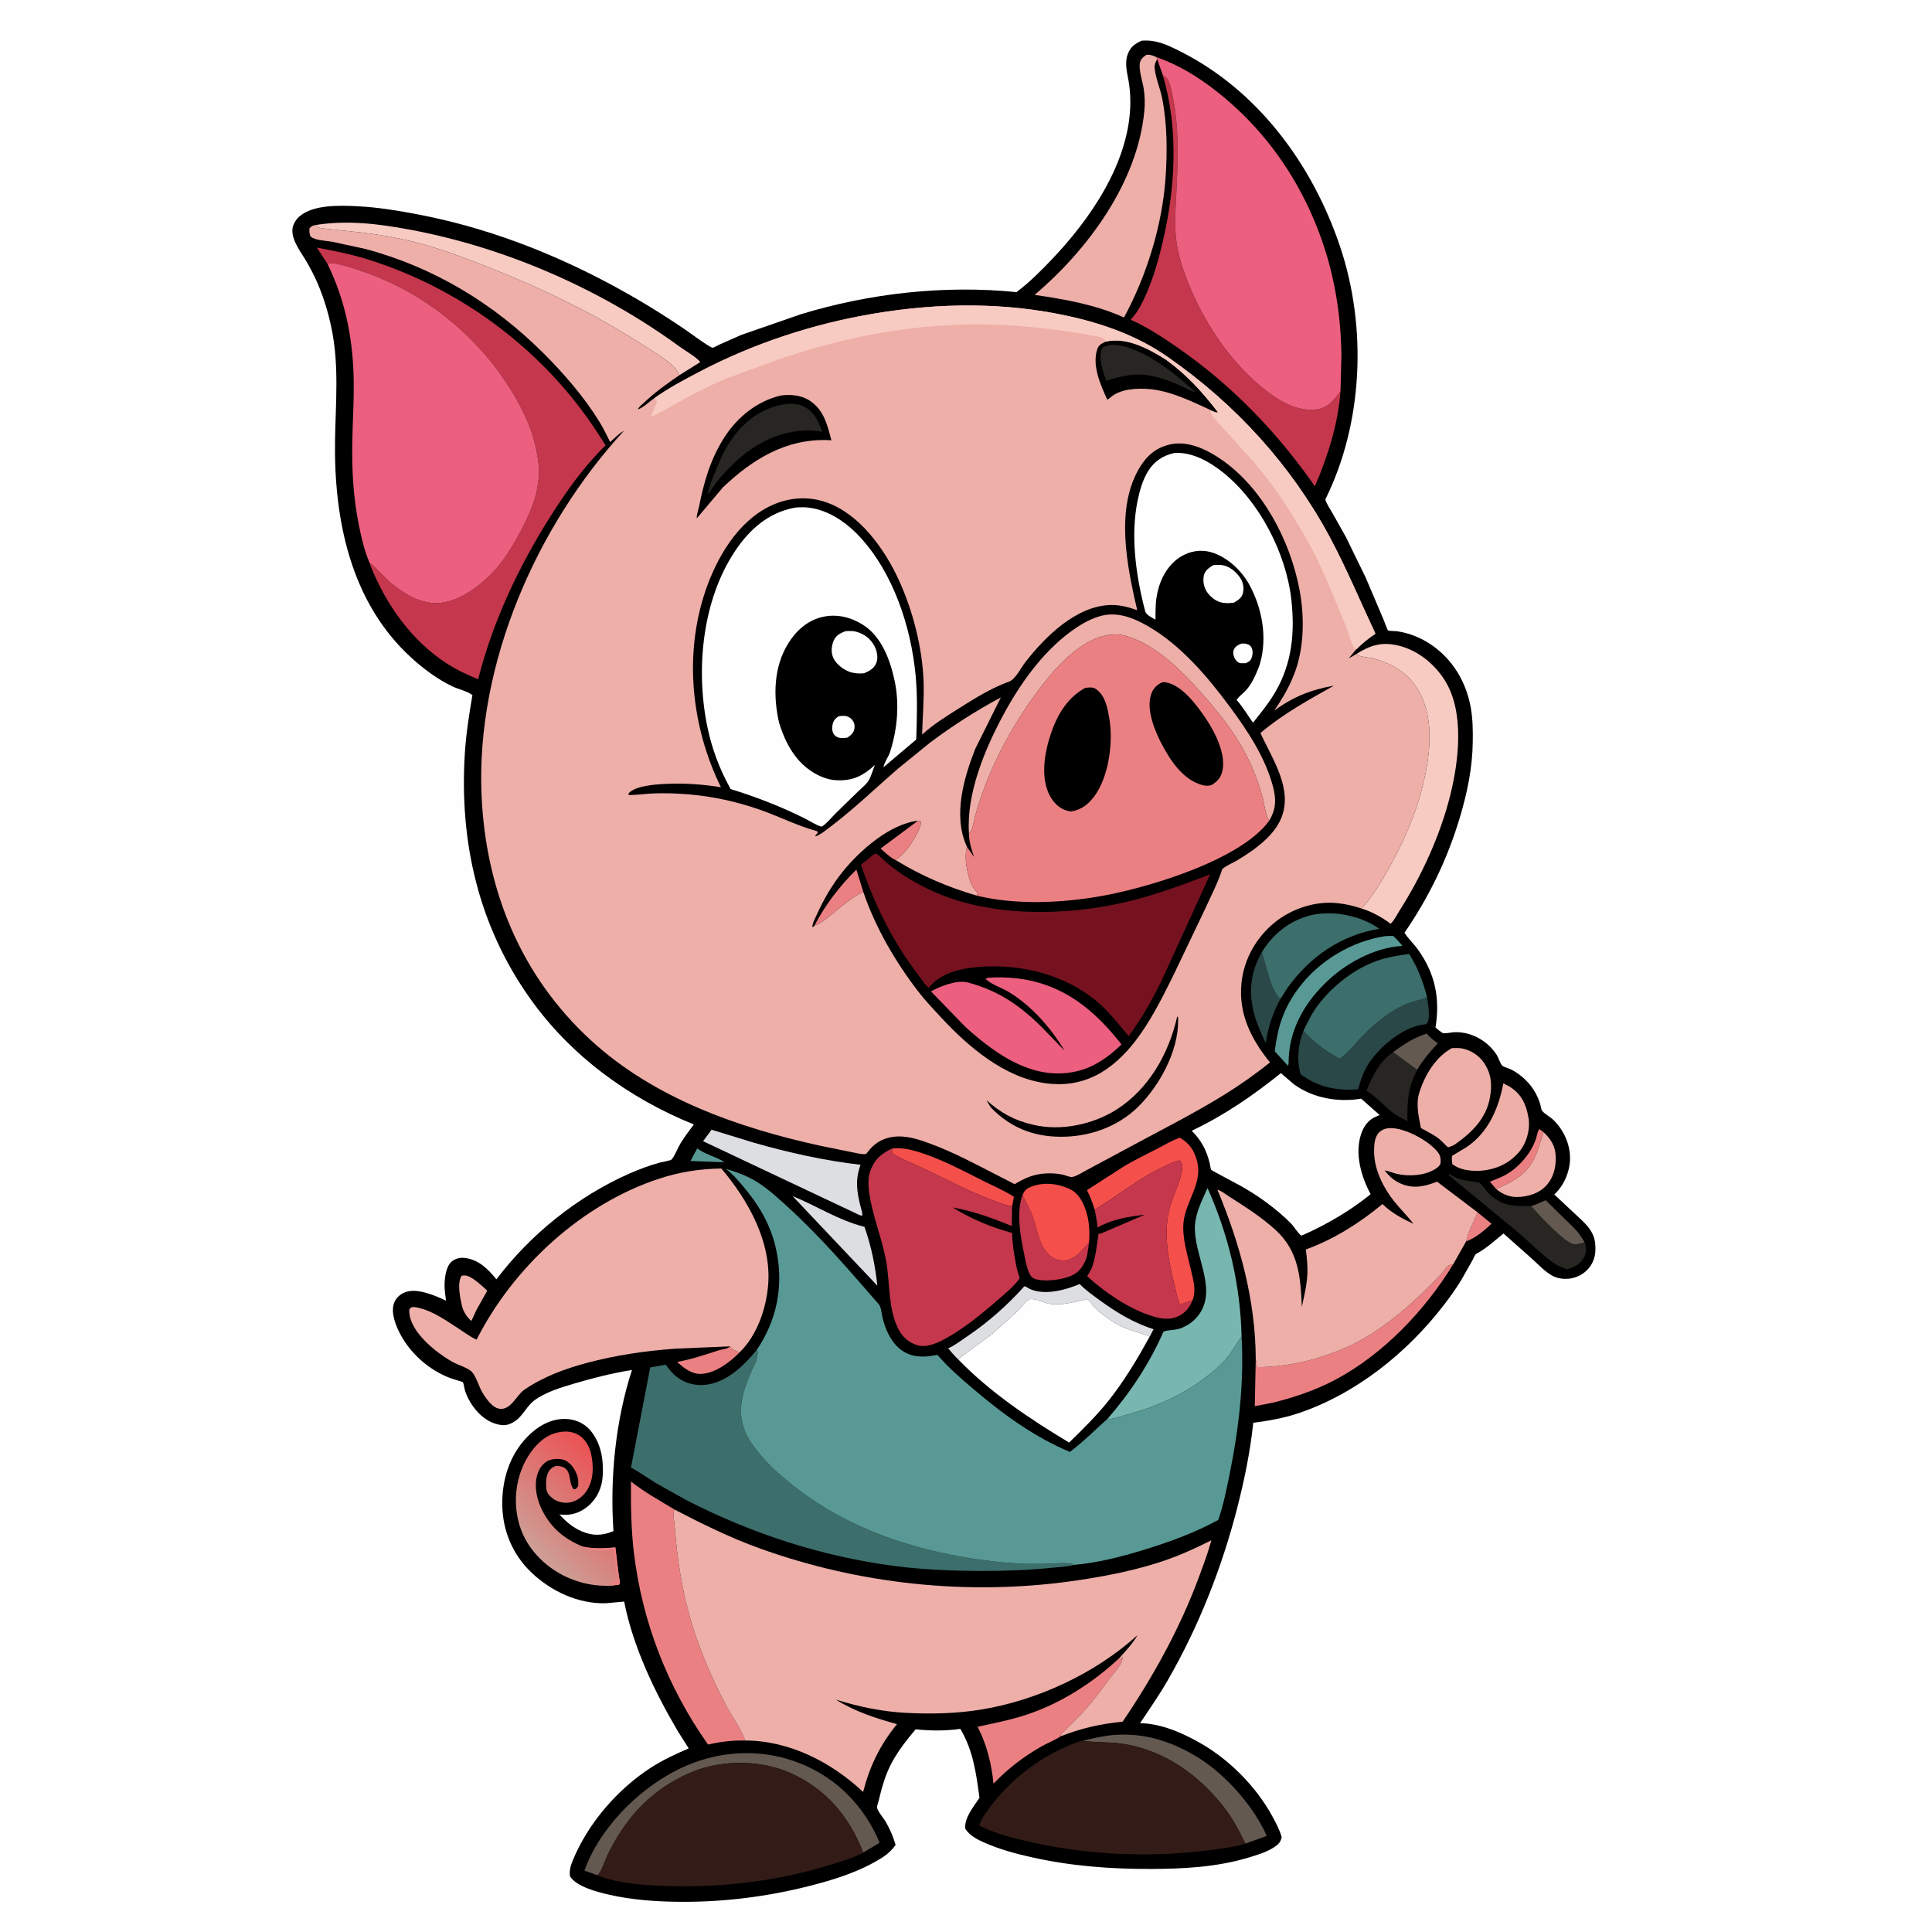 <svg version="1.1" xmlns="http://www.w3.org/2000/svg" style="display: block;" viewBox="0 0 2048 2048" width="1024" height="1024">
<defs>
	<linearGradient id="Gradient1" gradientUnits="userSpaceOnUse" x1="652.602" y1="1560.62" x2="570.216" y2="1647.46">
		<stop class="stop0" offset="0" stop-opacity="1" stop-color="rgb(235,83,85)"/>
		<stop class="stop1" offset="1" stop-opacity="1" stop-color="rgb(205,158,149)"/>
	</linearGradient>
</defs>
<path transform="translate(0,0)" fill="rgb(254,254,254)" d="M -0 -0 L 2048 0 L 2048 2048 L -0 2048 L -0 -0 z"/>
<path transform="translate(0,0)" fill="rgb(0,0,0)" d="M 1210.06 43.151 C 1225.2 41.897 1236.4 47.171 1249.67 53.745 C 1333.05 95.069 1391.29 174.307 1420.53 261.343 C 1449.2 346.683 1445.12 448.324 1404.91 529.414 C 1406.34 534.445 1409.92 539.408 1412.5 543.953 L 1426.76 569.348 L 1447.65 612.176 L 1466.5 656.489 C 1466.94 657.561 1470.83 668.026 1471.17 668.196 C 1472.96 669.08 1478.97 668.84 1481.28 669.209 C 1494.64 671.344 1505.86 675.839 1517.05 683.388 C 1539.78 698.732 1554.08 722.72 1558.98 749.514 C 1561.25 761.919 1561.35 774.032 1561.18 786.585 C 1560.82 813.981 1555.4 840.098 1547.59 866.272 C 1534.37 910.562 1514.92 950.718 1488.81 988.771 C 1492.64 994.836 1498.28 1000.03 1502.55 1005.87 C 1521.3 1031.51 1526.7 1058.27 1521.69 1089.21 C 1523.2 1090.33 1528.27 1094.92 1529.73 1095.16 C 1533.25 1095.72 1538.34 1094.27 1542 1094.15 C 1559.89 1093.61 1577.06 1103.45 1586.62 1118.31 C 1588.43 1121.12 1590.32 1127.54 1592.4 1129.54 C 1593.94 1131.01 1599.8 1132.69 1602 1133.81 C 1608.77 1137.23 1614.96 1142.24 1620.06 1147.83 C 1625.8 1154.13 1630.08 1162.05 1632.62 1170.18 C 1633.13 1171.83 1633.71 1176.02 1634.56 1177.27 C 1636.64 1180.33 1643.74 1184.26 1646.8 1187.27 C 1657.53 1197.83 1664.32 1212.64 1664.31 1227.78 C 1664.31 1241.29 1658.26 1255.88 1648.58 1265.25 L 1647.59 1266.19 L 1669.23 1286.44 C 1678.48 1295.13 1689.14 1303.52 1690.81 1317 C 1692.05 1327.08 1690.81 1336.51 1684.01 1344.55 C 1678.56 1350.98 1670.42 1354.99 1662 1355.57 C 1656.85 1355.92 1650.61 1355.04 1646.01 1352.59 C 1637.82 1348.23 1630.52 1340.25 1623.62 1334.03 L 1593.74 1307.55 C 1584.67 1314.95 1575.52 1323.43 1565.19 1328.96 C 1563.3 1329.98 1562.16 1333.48 1561.13 1335.45 L 1549.14 1356.67 C 1543.52 1365.87 1537.15 1374.79 1530.59 1383.33 C 1491.42 1434.3 1436.45 1478.33 1375.06 1498.51 C 1360.19 1503.4 1343.94 1506.21 1328.48 1508.24 C 1325.37 1538.52 1319.07 1568.91 1311.52 1598.36 C 1295.34 1661.51 1270.68 1724.17 1238.11 1780.74 C 1229.02 1796.53 1218.63 1811.56 1208.47 1826.67 C 1230.89 1826.87 1254.62 1837.42 1273.66 1848.49 C 1304.14 1866.22 1331.65 1894.16 1348.59 1925.1 C 1352.45 1932.16 1356.53 1939.69 1358.62 1947.5 C 1357.54 1952.79 1355.09 1955.24 1350.61 1958.14 C 1342.29 1963.53 1332.62 1966.35 1323.22 1969.18 C 1290.12 1979.14 1254.88 1981.06 1220.51 1981.16 C 1177.29 1981.3 1135.51 1978.18 1093.28 1968.71 C 1076.29 1964.89 1059.24 1960.29 1043.31 1953.18 C 1035.63 1949.75 1027.85 1945.82 1023.21 1938.5 C 1022.18 1926.62 1032 1915.41 1038.28 1905.78 C 1034.82 1879.82 1031.59 1855.6 1018.01 1832.68 C 1001.65 1834.94 987.033 1834.78 970.632 1833.16 C 961.502 1843.87 952.813 1854.99 945.973 1867.34 C 938.733 1880.4 934.856 1894.32 931.426 1908.76 C 931.104 1910.12 929.437 1914.98 929.698 1916.15 C 930.73 1920.8 937.082 1927.77 939.565 1932.27 C 943.749 1939.86 946.975 1947.45 949.397 1955.76 C 945.328 1961.32 941.188 1965.28 935.367 1968.98 C 911.529 1984.14 883.881 1992.69 856.698 1999.53 C 812.591 2010.62 767.078 2016.3 721.609 2016.01 C 696.026 2015.84 670 2014.09 645.016 2008.31 C 633.208 2005.57 611.061 1999.97 604.239 1989 C 603.322 1983.02 604.83 1977.84 607.094 1972.31 C 623.187 1932.95 654.616 1896.48 690.394 1873.52 C 702.996 1865.44 716.353 1859.29 730.071 1853.41 L 718.35 1834.85 C 693.727 1793.08 671.014 1745.54 661.625 1697.72 L 642 1699.53 C 612.634 1700.19 584.046 1686.77 563.109 1666.72 C 543.217 1647.66 532.788 1622.45 532.421 1595 C 532.067 1568.57 540.313 1542.12 559.041 1523.02 C 569.81 1512.03 583.608 1503.79 599.5 1504.13 C 608.999 1504.33 618.677 1508.27 625.019 1515.42 C 637.057 1529.01 639.925 1546.81 638.913 1564.39 C 638.199 1576.78 633.159 1588.17 623.632 1596.33 C 615.057 1603.67 605.6 1606.69 594.468 1605.52 L 592.997 1605.35 C 599.762 1612.86 607.174 1619.17 616.534 1623.23 C 628.354 1628.36 638.49 1627.96 650.281 1623.07 C 646.47 1567.11 652.452 1505.74 669.938 1452.25 C 649.072 1455.52 629.431 1460.57 609.198 1466.48 C 595.319 1470.54 577.401 1475.91 565.874 1484.9 C 557.408 1491.5 554.049 1502.04 543.864 1507.78 C 537.336 1511.46 532.634 1511.37 525.664 1509.35 C 510.282 1504.9 498.264 1489.52 493.121 1474.85 C 492.433 1472.89 491.564 1466.32 490.558 1465.01 C 490.426 1464.84 486.707 1463.84 486.372 1463.74 C 481.377 1462.2 476.403 1460.66 471.636 1458.5 C 452.367 1449.74 435.15 1434.09 424.998 1415.53 C 419.885 1406.19 413.973 1392.17 417.635 1381.55 C 419.549 1376 424.024 1371.94 429.4 1369.85 C 442.175 1364.87 461.244 1373.45 472.785 1378.71 C 472.17 1373.27 471.171 1367.62 471.255 1362.15 C 471.373 1354.46 472.614 1342.89 478.571 1337.52 C 482.553 1333.92 487.896 1332.84 493.125 1333.52 C 507.692 1335.43 517.427 1345.38 526.221 1356.14 C 562.337 1308.37 612.509 1268.09 667.392 1243.93 C 677.783 1239.35 688.381 1235.45 699.324 1232.41 C 701.061 1231.93 710.847 1230.18 711.704 1229.3 C 715.252 1225.64 718.366 1216.93 721.222 1212.26 C 725.522 1205.24 730.578 1198.56 735.489 1191.96 C 666.44 1164.06 604.948 1119.15 561.697 1058.13 C 507.076 981.083 486.805 891.952 492.761 798.402 C 494.071 777.816 497.293 757.212 500.787 736.903 C 495.524 732.639 486.045 730.682 479.736 727.686 C 464.004 720.216 449.067 709.083 436.225 697.408 C 371.42 638.494 353.82 550.352 355.164 466.457 C 355.801 426.74 359.576 387.877 351.535 348.531 C 348.185 332.142 343.37 316.011 336.784 300.625 C 333.45 292.837 329.518 285.212 325.271 277.881 C 319.51 267.935 309.967 256.23 309.902 244.373 C 309.872 238.882 313.321 232.922 317.413 229.415 C 332.347 216.619 360.592 217.734 379.123 218.651 C 401.094 219.739 422.489 223.365 444.063 227.487 C 514.59 240.963 583.314 267.194 646.543 301.029 C 674.176 315.816 700.714 331.903 726.6 349.575 C 730.143 351.994 752.42 368.51 755.473 368.617 C 756.422 368.651 761.213 365.891 762.294 365.39 L 785.996 354.943 L 849.005 333.092 C 921.905 310.814 1001.63 301.976 1077.53 309.663 C 1091.01 299.549 1103.05 287.459 1114.67 275.293 C 1155.45 232.615 1195.67 174.32 1198.11 113.42 C 1198.42 105.464 1198.02 97.389 1196.93 89.5 C 1195.46 78.75 1191.49 67.832 1195.55 57.169 C 1198.39 49.725 1203.09 46.365 1210.06 43.151 z"/>
<path transform="translate(0,0)" fill="rgb(88,153,149)" d="M 739.105 1217.37 C 747.852 1223.94 758.738 1225.98 767.758 1231.78 L 763.861 1231.86 L 732.007 1230.71 L 739.105 1217.37 z"/>
<path transform="translate(0,0)" fill="rgb(235,128,131)" d="M 1566.41 1285.21 L 1581.07 1297.24 C 1573.12 1304.6 1564.53 1312.21 1554.18 1315.88 C 1556.24 1305.63 1562.41 1294.96 1566.41 1285.21 z"/>
<path transform="translate(0,0)" fill="rgb(235,128,131)" d="M 1586.21 1260.6 L 1579.3 1252.64 C 1585.01 1250.19 1590.89 1248.33 1596.31 1245.24 C 1610.33 1237.25 1623.11 1222.42 1628.24 1207 C 1629.22 1204.07 1629.8 1198.87 1632 1196.92 L 1636.28 1200.18 L 1635.74 1201.84 C 1629.64 1220.93 1626.08 1237.19 1608 1248.98 L 1606.9 1249.73 C 1600.68 1253.92 1592.96 1257.26 1586.21 1260.6 z"/>
<path transform="translate(0,0)" fill="rgb(237,175,168)" d="M 489.166 1352.5 C 490.576 1352.11 490.341 1352.11 492.105 1352.02 C 499.463 1351.63 511.267 1363.52 516.538 1368.2 L 505.015 1388.65 L 499.704 1400.31 C 494.884 1396.15 491.198 1390.54 489.738 1384.31 C 487.695 1375.58 484.484 1360.49 489.166 1352.5 z"/>
<path transform="translate(0,0)" fill="rgb(99,89,81)" d="M 1476.72 1115.4 C 1487.86 1107.05 1498.93 1099.83 1512.33 1095.69 C 1516.09 1099.76 1519.45 1102.84 1524.18 1105.83 C 1515.89 1114.89 1508.44 1123.49 1502.17 1134.13 L 1476.72 1115.4 z"/>
<path transform="translate(0,0)" fill="rgb(235,128,131)" d="M 773.898 1427.19 C 776.205 1431.16 780.029 1431.74 783.993 1433.57 C 773.83 1444 758.172 1455.88 743 1456.37 C 732.899 1456.7 724.783 1450.02 717.753 1443.68 C 733.107 1440.99 746.98 1436.13 761.755 1431.44 C 765.498 1430.25 771.376 1430.05 773.898 1427.19 z"/>
<path transform="translate(0,0)" fill="rgb(99,89,81)" d="M 1623.03 1278.46 L 1624.35 1278.09 C 1629.47 1276.61 1633.67 1274.2 1638.57 1272.32 L 1658.41 1291.91 C 1666.87 1299.98 1674.33 1306.43 1679.7 1317.06 C 1676.45 1318.23 1670.96 1319.49 1667.55 1318.82 C 1658.3 1317.01 1629.73 1286.89 1623.03 1278.46 z"/>
<path transform="translate(0,0)" fill="rgb(41,72,71)" d="M 1337.58 1009.44 L 1338.13 1011.14 C 1341.8 1022.84 1347.75 1051.49 1357.21 1058.93 C 1349.15 1074.45 1344.43 1087.8 1341.84 1105.15 C 1340.38 1103.88 1339.44 1100.68 1338.64 1098.9 C 1335.15 1091.1 1331.86 1083.48 1329.6 1075.22 C 1323.23 1051.84 1325.55 1030.54 1337.58 1009.44 z"/>
<path transform="translate(0,0)" fill="rgb(237,175,168)" d="M 1636.28 1200.18 C 1644.2 1207.72 1648.82 1215.06 1649.14 1226.36 C 1649.45 1237.36 1646.87 1248.24 1639.26 1256.57 C 1631.6 1264.96 1620.16 1268.55 1609 1268.86 C 1600.15 1269.11 1593.03 1266.1 1586.21 1260.6 C 1592.96 1257.26 1600.68 1253.92 1606.9 1249.73 L 1608 1248.98 C 1626.08 1237.19 1629.64 1220.93 1635.74 1201.84 L 1636.28 1200.18 z"/>
<path transform="translate(0,0)" fill="rgb(245,79,76)" d="M 945.625 1217.45 C 953.731 1216.72 960.368 1217.48 968.247 1219.6 C 994.463 1226.65 1019.56 1240.47 1043.79 1252.55 C 1054.07 1257.68 1065.25 1262.36 1074.8 1268.7 L 1072.9 1278.66 C 1065.24 1277.61 1057.25 1274.18 1050.02 1271.46 C 1026.04 1262.44 1003.33 1250.26 980.232 1239.25 C 968.908 1233.85 956.526 1229.19 945.818 1222.72 L 945.625 1217.45 z"/>
<path transform="translate(0,0)" fill="rgb(220,222,226)" d="M 840.11 1267.87 C 865.872 1278.38 889.164 1293.76 916.352 1300.49 C 923.632 1321.22 927.694 1341.09 930.025 1362.89 L 840.11 1267.87 z"/>
<path transform="translate(0,0)" fill="rgb(39,38,35)" d="M 1502.17 1134.13 C 1492.42 1153.01 1491.62 1167.78 1491.95 1188.54 C 1486.84 1185.74 1480.98 1183.01 1476.36 1179.48 C 1466.46 1171.91 1459.45 1162.92 1448.52 1156.26 C 1454.99 1140.65 1462.2 1125.09 1476.72 1115.4 L 1502.17 1134.13 z"/>
<path transform="translate(0,0)" fill="rgb(197,55,76)" d="M 1154.45 1316.82 L 1152.5 1330.45 C 1150.72 1338.29 1145.84 1346.59 1138.83 1350.73 C 1129.2 1356.4 1108.04 1359.37 1097.05 1355.69 C 1093.76 1354.59 1092.26 1352.26 1090.92 1349.23 C 1088.07 1342.81 1086.83 1335.1 1085.43 1328.23 C 1081.48 1308.99 1077.13 1285.57 1083.97 1266.63 C 1088.29 1275.55 1093.42 1284.47 1096.18 1294 C 1099.78 1306.43 1103.61 1326.09 1115.71 1332.89 L 1118 1334.06 L 1119 1334.59 C 1122.69 1336.42 1129.23 1336.62 1133.11 1335.25 L 1135.25 1334.32 L 1136.3 1333.84 C 1143.73 1330.27 1149.1 1322.89 1154.45 1316.82 z"/>
<path transform="translate(0,0)" fill="rgb(220,222,226)" d="M 1015.99 1441.27 C 1012.04 1437.66 1008.65 1433.41 1005.14 1429.38 C 1012.45 1425.87 1019.46 1420.59 1026.18 1416.02 C 1048.08 1401.13 1068.07 1383.33 1085.77 1363.6 C 1087.37 1363.81 1086.86 1363.57 1088.08 1364.3 C 1089.74 1365.29 1091.29 1366.26 1093.11 1366.98 C 1108.63 1373.07 1129.74 1367.44 1144.46 1361.13 C 1150.85 1367.68 1158.59 1373.1 1165.98 1378.48 C 1183.53 1391.28 1202.06 1402.5 1222.86 1409.05 L 1218.75 1416.86 C 1208.75 1412.81 1198.06 1410.4 1188.29 1405.88 C 1181.51 1402.74 1175.49 1398.44 1169.54 1393.98 C 1165.43 1390.91 1161.95 1387.69 1158.56 1383.84 C 1157.35 1382.46 1153.93 1377.61 1152.67 1377.01 C 1152.56 1376.96 1149.38 1377.79 1149.13 1377.85 C 1138.08 1380.45 1125.72 1383.55 1114.29 1382.35 C 1107.1 1381.6 1097.66 1375.9 1091.09 1377.24 C 1086.17 1380.71 1082.7 1385.89 1078.39 1390.09 L 1053 1412.93 C 1044.4 1420.12 1034.74 1426.18 1025.83 1433.03 C 1022.5 1435.6 1018.68 1438.02 1015.99 1441.27 z"/>
<path transform="translate(0,0)" fill="rgb(88,153,149)" d="M 1468.84 992.305 L 1476.5 992.068 C 1480.38 994.916 1483.55 999.109 1486.76 1002.69 C 1456.17 1004.42 1424.95 1021.88 1403.7 1043.23 C 1380.87 1066.17 1366.02 1093.81 1366 1126.5 L 1365.5 1129.97 L 1351.28 1114.41 C 1354.46 1088.44 1360.7 1068.73 1376.51 1047.53 C 1398.14 1018.52 1432.93 997.516 1468.84 992.305 z"/>
<path transform="translate(0,0)" fill="rgb(39,38,35)" d="M 1679.7 1317.06 L 1680.16 1317.95 C 1681.96 1322.5 1681.4 1328.72 1679.05 1332.99 C 1675.07 1340.24 1668.74 1343.21 1661.22 1345.54 C 1655.26 1343.75 1650.56 1341.47 1645.5 1337.82 C 1632.9 1328.73 1621.85 1317.17 1610.07 1307.04 L 1535.5 1245.58 L 1536.12 1244.3 L 1538.08 1245.5 C 1544.88 1250.24 1553.74 1251.46 1561.8 1252.74 C 1562.98 1252.92 1567.26 1253.15 1568.14 1253.72 C 1571.7 1256.04 1575.23 1262.33 1578.61 1265.56 C 1592.34 1278.69 1605.12 1278.78 1623.03 1278.46 C 1629.73 1286.89 1658.3 1317.01 1667.55 1318.82 C 1670.96 1319.49 1676.45 1318.23 1679.7 1317.06 z"/>
<path transform="translate(0,0)" fill="rgb(99,89,81)" d="M 1147.51 1845.3 C 1158.75 1842.62 1170.21 1839.92 1181.76 1839.08 C 1213.72 1836.78 1242.52 1846.17 1269.57 1862.8 C 1299.28 1881.06 1328.68 1914.36 1342.83 1946.15 L 1320.12 1954.31 C 1313.58 1940.64 1306.77 1927.79 1297.44 1915.77 C 1270.67 1881.23 1233.22 1854.75 1189.37 1848.39 C 1175.8 1846.42 1162.04 1847.29 1148.57 1845.45 L 1147.51 1845.3 z"/>
<path transform="translate(0,0)" fill="rgb(237,175,168)" d="M 1593.58 1148.37 L 1600.12 1151.74 C 1610.34 1158.08 1616.02 1166.73 1618.87 1178.31 L 1619.27 1180 L 1620.63 1186.88 C 1621.85 1198.88 1617.83 1212.63 1609.86 1221.64 C 1598.46 1234.52 1584.33 1240.13 1567.48 1241.21 C 1557.69 1241.23 1547.54 1240.2 1539.5 1233.99 C 1539.05 1230.89 1538.85 1228.35 1539.25 1225.24 L 1554.97 1215.78 C 1577.94 1200.04 1588.6 1174.8 1593.58 1148.37 z"/>
<path transform="translate(0,0)" fill="rgb(245,79,76)" d="M 1083.97 1266.63 C 1085.74 1262.54 1087.66 1260.29 1091.82 1258.5 C 1104.98 1252.85 1119.84 1254.21 1132.76 1259.83 C 1142.19 1263.92 1147.04 1272.12 1150.46 1281.36 C 1154.52 1292.3 1155.39 1305.28 1154.45 1316.82 C 1149.1 1322.89 1143.73 1330.27 1136.3 1333.84 L 1135.25 1334.32 L 1133.11 1335.25 C 1129.23 1336.62 1122.69 1336.42 1119 1334.59 L 1118 1334.06 L 1115.71 1332.89 C 1103.61 1326.09 1099.78 1306.43 1096.18 1294 C 1093.42 1284.47 1088.29 1275.55 1083.97 1266.63 z"/>
<path transform="translate(0,0)" fill="rgb(60,110,107)" d="M 1337.58 1009.44 C 1349.36 989.932 1367.52 975.513 1389.87 970.157 C 1412.14 964.82 1441.03 970.349 1460.12 983.141 C 1460.94 983.691 1461.18 983.991 1461.8 984.629 C 1421.64 991.229 1388.71 1013.99 1365.06 1046.83 L 1357.21 1058.93 C 1347.75 1051.49 1341.8 1022.84 1338.13 1011.14 L 1337.58 1009.44 z"/>
<path transform="translate(0,0)" fill="rgb(41,72,71)" d="M 1512.79 1057.15 C 1513.44 1063.86 1517.05 1079.67 1512.41 1084.93 C 1511.49 1085.97 1511.66 1085.71 1510.39 1085.83 C 1490.43 1087.76 1468.95 1104.55 1456.54 1119.61 C 1447.41 1130.69 1443.24 1140.9 1439.79 1154.71 C 1417.44 1156.46 1396.83 1152.57 1378.67 1138.64 C 1374.44 1123.67 1375.9 1107.06 1381.72 1092.71 C 1393.05 1105.14 1405.33 1114.36 1420.1 1122.35 C 1428.96 1116.44 1437.5 1105.13 1445.1 1097.45 C 1458.81 1083.6 1474.89 1070.36 1493.27 1063.35 C 1499.69 1060.9 1506.58 1060.01 1512.79 1057.15 z"/>
<path transform="translate(0,0)" fill="rgb(220,222,226)" d="M 754.279 1197.56 L 799.603 1211.45 C 836.449 1221.98 874.148 1230.29 912.223 1234.73 C 906.412 1250.68 908.163 1262.81 912.203 1278.88 C 913.007 1282.08 914.406 1285.45 913.977 1288.73 L 911.5 1288.2 L 745.293 1209.71 L 754.279 1197.56 z"/>
<path transform="translate(0,0)" fill="rgb(99,89,81)" d="M 633.107 1987.79 L 619.545 1982.9 L 621.346 1978.04 C 639.642 1932.37 683.34 1890.34 728.4 1871.35 C 767.438 1854.9 810.506 1853.73 849.844 1869.91 C 887.944 1885.57 916.816 1915.6 932.449 1953.35 L 914.992 1963.83 C 900.348 1925.59 875.715 1896.42 837.881 1879.46 C 807.204 1865.7 766.897 1865.25 735.748 1877.5 C 708.857 1888.08 685.179 1905.64 667.41 1928.46 C 657.361 1941.36 648.501 1955.98 642.001 1971 C 640.216 1975.12 636.795 1985.78 633.107 1987.79 z"/>
<path transform="translate(0,0)" fill="rgb(235,128,131)" d="M 1186.51 1757.68 L 1188.26 1758.37 L 1190.51 1756.5 C 1189.84 1758.81 1190.3 1757.57 1189.54 1759.22 C 1188.72 1761.01 1189.34 1759.47 1188.93 1761.26 C 1187.95 1765.62 1181.52 1772.44 1178.75 1776.15 C 1167.08 1791.81 1155.97 1807.1 1142.19 1821.05 L 1128.7 1834.54 C 1128.03 1835.2 1124.71 1837.99 1124.49 1838.68 C 1124.3 1839.28 1124.36 1839.93 1124.3 1840.56 C 1118.16 1844.74 1110.46 1847.59 1103.93 1851.32 C 1084.65 1862.33 1068.44 1874.81 1053.13 1890.79 C 1051.2 1870.27 1046.23 1850.19 1036.94 1831.71 L 1036.29 1830.44 C 1053.55 1826.67 1070.85 1823.35 1087.66 1817.81 C 1124.62 1805.66 1158.14 1784.04 1186.51 1757.68 z"/>
<path transform="translate(0,0)" fill="rgb(235,128,131)" d="M 1331.15 1440.47 L 1332.5 1449.19 C 1370.06 1449.46 1413.11 1437.57 1445.62 1418.88 C 1470.25 1404.73 1493.32 1385 1513.43 1365.08 L 1527.89 1350.45 C 1530.27 1347.79 1532.64 1343.5 1535.47 1341.5 C 1536.38 1340.86 1539.28 1340.47 1540.47 1340.14 C 1510.63 1389.02 1466.21 1435.72 1415.25 1462.71 C 1394.67 1473.61 1371.5 1481.48 1348.92 1486.99 L 1330.13 1490.59 L 1331.15 1440.47 z"/>
<path transform="translate(0,0)" fill="rgb(245,79,76)" d="M 1160.39 1282.21 C 1158.13 1275 1155.57 1268.35 1152.24 1261.56 L 1191.99 1236.05 C 1203.12 1229.41 1215.05 1223.72 1226.56 1217.75 C 1234.35 1213.71 1242.4 1208.74 1250.72 1206 C 1261.03 1212.13 1266.09 1219.55 1269.07 1231.38 C 1274.86 1254.29 1257.1 1273.14 1254.66 1295.13 C 1252.76 1312.29 1259.08 1330.91 1262.8 1347.61 C 1265.22 1358.43 1268.16 1367.52 1264.14 1378.37 L 1250.77 1382.89 C 1247.99 1377.16 1246.85 1369.44 1245.3 1363.21 C 1238.44 1335.67 1232.53 1306.7 1240.38 1278.69 C 1243.99 1265.84 1252.51 1250.68 1253.28 1237.5 C 1253.49 1233.82 1252.85 1232.84 1250.5 1230.1 C 1244.5 1231.13 1238.72 1234.39 1233.2 1236.94 C 1206.66 1249.16 1185.31 1267.53 1160.39 1282.21 z"/>
<path transform="translate(0,0)" fill="rgb(237,175,168)" d="M 1539.08 1111.04 C 1542.79 1110.97 1546.77 1110.76 1550.42 1111.5 C 1559.08 1113.25 1567.79 1118.96 1572.76 1126.16 C 1581.02 1138.11 1581.89 1149.94 1579.32 1163.88 C 1575.24 1185.96 1559.89 1200.86 1542.16 1213.2 C 1539.9 1214.61 1537.5 1215.39 1535 1216.27 C 1531.72 1213.42 1528.88 1210.01 1525.5 1207.3 C 1519.82 1202.76 1512.61 1199.35 1506.27 1195.81 C 1503.87 1184.11 1500.78 1170.47 1504.37 1158.74 C 1510.06 1140.14 1521.63 1120.54 1539.08 1111.04 z"/>
<path transform="translate(0,0)" fill="rgb(248,203,194)" d="M 335.033 238.434 C 368.481 233.235 400.802 237.189 433.795 243.303 C 535.913 262.228 637.045 306.553 720.937 367.838 C 727.05 372.303 737.742 378.119 742.336 383.837 L 720.3 397.609 C 715.481 385.608 696.358 375.375 685.683 368.366 C 632.078 333.169 574.267 305.434 514.703 282.045 C 490.499 272.541 464.659 262.795 439.403 256.5 C 421.866 252.129 403.93 249.012 386 246.764 L 345.963 242.535 C 344.137 242.268 338.873 241.904 337.5 240.981 C 336.519 240.321 335.856 239.283 335.033 238.434 z"/>
<path transform="translate(0,0)" fill="rgb(60,110,107)" d="M 1381.72 1092.71 C 1386.43 1082.63 1391.32 1072.97 1398.17 1064.13 C 1413.51 1044.33 1436.24 1026.68 1460.04 1018.37 C 1471.05 1014.53 1482.25 1012.79 1493.77 1011.25 C 1503.06 1026.07 1508.44 1040.3 1512.79 1057.15 C 1506.58 1060.01 1499.69 1060.9 1493.27 1063.35 C 1474.89 1070.36 1458.81 1083.6 1445.1 1097.45 C 1437.5 1105.13 1428.96 1116.44 1420.1 1122.35 C 1405.33 1114.36 1393.05 1105.14 1381.72 1092.71 z"/>
<path transform="translate(0,0)" fill="url(#Gradient1)" d="M 653.076 1680.17 C 649.388 1681.31 644.935 1680.99 641.084 1680.97 C 626.264 1680.88 610.914 1676.94 597.681 1670.32 C 576.528 1659.75 558.522 1641.03 551.207 1618.31 C 543.822 1595.37 545.846 1569.92 557.057 1548.58 C 563.486 1536.35 574.657 1523.16 588.307 1519.23 C 596.81 1516.78 605.649 1516.53 613.5 1521.23 C 620.033 1525.14 624.734 1533.09 626.396 1540.36 C 629.411 1553.57 629.559 1568.77 621.838 1580.41 C 617.698 1586.64 611.036 1591.59 603.5 1592.75 C 597.389 1593.69 590.307 1592.04 585.5 1588.1 C 582.074 1585.28 579.459 1582.38 579.098 1577.81 C 578.576 1571.21 578.572 1562.63 583.468 1557.5 C 585.577 1555.29 588.381 1553.75 591.5 1553.99 C 607.876 1555.27 601.309 1570.71 608.164 1578.76 C 611.031 1578.42 610.96 1577.77 612.817 1575.5 C 613.178 1571.86 613.185 1568.77 612.149 1565.22 C 610.181 1558.47 605.783 1551.41 599.318 1548.17 C 594.78 1545.91 586.68 1546.14 582 1548 C 576.926 1550.03 572.796 1554.94 570.731 1559.89 C 565.886 1571.51 568.033 1585.77 572.922 1597.01 C 582.009 1617.89 597.376 1631.34 618.246 1639.6 C 630.003 1642.02 640.4 1641.31 652.299 1640.36 L 655.992 1670.5 C 656.162 1671.81 657.387 1677.61 657.064 1678.5 C 656.854 1679.08 656.315 1679.47 655.941 1679.96 L 653.076 1680.17 z"/>
<path transform="translate(0,0)" fill="rgb(235,128,131)" d="M 653.076 1680.17 L 643.495 1679.25 L 646 1679 C 648.333 1676.69 651.773 1675.86 654.75 1674.51 C 654.989 1672.11 655.024 1672.04 653.755 1670 C 653.776 1668.17 653.996 1665.76 653.51 1664 C 652.872 1661.69 652.368 1660.57 652.613 1658.07 L 652.755 1657 C 651.4 1654.4 650.743 1646.68 650.737 1643.48 L 650.75 1642.25 C 647.577 1641.78 645.93 1642.79 642.979 1643.22 C 634.18 1644.51 626.327 1643.28 617.859 1641 L 618.246 1639.6 C 630.003 1642.02 640.4 1641.31 652.299 1640.36 L 655.992 1670.5 C 656.162 1671.81 657.387 1677.61 657.064 1678.5 C 656.854 1679.08 656.315 1679.47 655.941 1679.96 L 653.076 1680.17 z"/>
<path transform="translate(0,0)" fill="rgb(248,203,194)" d="M 1437.72 693.293 C 1452.17 684.266 1464.16 680.19 1481.46 684.121 C 1502.59 688.923 1520.91 703.769 1532.09 722.058 C 1552.36 755.247 1546.43 805.912 1537.62 841.818 C 1527.15 884.486 1507.21 928.226 1483.66 965.131 C 1480.93 969.405 1477.87 975.881 1474.1 979.176 C 1464.63 972.277 1454.59 966.457 1443.29 963.08 C 1454.67 950.687 1463.29 936.58 1471.47 921.927 C 1490.99 886.938 1505.83 851.657 1512.54 812.096 C 1515.98 791.8 1517.04 769.41 1511.11 749.5 C 1502.73 721.344 1484.12 705.788 1456.13 698.062 C 1451.04 696.658 1443.45 696.858 1439.08 694.186 L 1437.72 693.293 z"/>
<path transform="translate(0,0)" fill="rgb(197,55,76)" d="M 1160.39 1282.21 C 1185.31 1267.53 1206.66 1249.16 1233.2 1236.94 C 1238.72 1234.39 1244.5 1231.13 1250.5 1230.1 C 1252.85 1232.84 1253.49 1233.82 1253.28 1237.5 C 1252.51 1250.68 1243.99 1265.84 1240.38 1278.69 C 1232.53 1306.7 1238.44 1335.67 1245.3 1363.21 C 1246.85 1369.44 1247.99 1377.16 1250.77 1382.89 L 1264.14 1378.37 C 1262.58 1381.79 1260.98 1385.08 1258.55 1387.98 C 1253.44 1394.1 1246.15 1397.56 1238.22 1397.87 C 1231.21 1398.15 1224.56 1396.25 1218 1394.01 C 1194.81 1386.11 1170.54 1369.35 1152.51 1352.96 L 1157.29 1344.33 C 1161.66 1331.89 1162.53 1320.83 1164.5 1307.95 L 1168.16 1307.09 L 1213.48 1287.66 C 1195.68 1289.81 1180.62 1292.04 1164.45 1300.54 L 1163.35 1301.13 C 1163.04 1294.75 1161.58 1288.47 1160.39 1282.21 z"/>
<path transform="translate(0,0)" fill="rgb(120,182,176)" d="M 1174.17 1503.83 C 1198.1 1476.41 1218.66 1445.11 1233.29 1411.69 C 1238.6 1409.33 1245.56 1410.39 1251.5 1408.08 C 1259.76 1404.86 1266.4 1400.06 1271.49 1392.72 C 1290.52 1365.26 1264.99 1329.55 1266.68 1299.26 C 1267.47 1285 1274.4 1272.25 1280.04 1259.41 C 1302.46 1309.51 1314.77 1361.63 1316.13 1416.57 C 1310.69 1424.26 1306.51 1432.17 1300.47 1439.57 C 1294.33 1447.09 1285.71 1454.21 1278 1460.09 C 1252.89 1479.23 1224.44 1491.66 1194.05 1499.77 C 1188.92 1501.13 1182.24 1503.71 1177.01 1504.12 C 1175.68 1504.22 1175.32 1504.08 1174.17 1503.83 z"/>
<path transform="translate(0,0)" fill="rgb(235,128,131)" d="M 789.94 1844.99 C 776.412 1844.78 763.707 1846.26 750.531 1849.28 C 707.726 1788.64 680.746 1719.48 671.939 1645.72 C 668.941 1620.6 668.682 1595.72 668.852 1570.48 C 683.238 1581.91 699.434 1590.68 715.085 1600.22 C 712.789 1604.56 714.803 1613 715.177 1617.9 C 717.87 1653.11 723.114 1687.8 733.5 1721.63 C 742.503 1750.97 755.115 1780 769.275 1807.18 C 775.737 1819.58 785.235 1831.91 789.94 1844.99 z"/>
<path transform="translate(0,0)" fill="rgb(197,55,76)" d="M 1232.64 79.751 C 1233.71 80.487 1235.88 81.559 1236.65 82.5 C 1240.63 87.316 1243 101.358 1244.18 107.768 C 1249.15 134.891 1248.76 164.728 1247.57 192.13 C 1246.79 210.069 1245.23 228.03 1246.09 246 C 1246.98 264.513 1252.65 282.494 1259.46 299.591 C 1277.65 345.235 1309.25 391.649 1350 419.863 C 1363.2 429.003 1380.15 436.583 1396.53 433.793 C 1407.9 431.857 1413.5 424.863 1419.99 416.055 L 1420.96 414.767 C 1418.53 449.085 1407.43 484.114 1393.83 515.472 C 1353.9 458.225 1305.94 408.405 1248.47 368.621 C 1232.41 357.499 1216.48 346.914 1198.56 338.922 C 1202.44 334.546 1205.77 330.227 1208.56 325.054 C 1219.82 304.161 1226.85 280.527 1232.28 257.521 C 1245.95 199.557 1249.65 137.399 1232.64 79.751 z"/>
<path transform="translate(0,0)" fill="rgb(237,175,168)" d="M 1226.67 62.725 C 1224.91 65.838 1223.67 68.346 1223.98 72 C 1224.85 82.414 1229.86 93.68 1231.92 104.097 C 1237.3 131.293 1237.44 159.945 1235.61 187.5 C 1232.25 238.196 1215.66 291.906 1191.49 336.559 C 1161.46 322.968 1129.11 317.288 1096.73 312.606 C 1153.18 264.699 1205.92 193.39 1213.04 117.683 C 1213.76 110.032 1213.54 102.612 1212.54 94.995 C 1211.55 87.497 1206.51 73.001 1208.52 65.905 C 1209.64 61.975 1212.21 60.084 1215.5 58.001 C 1219.24 57.885 1221.33 58.539 1224.74 60.076 L 1225.87 60.598 L 1226.67 62.725 z"/>
<path transform="translate(0,0)" fill="rgb(254,254,254)" d="M 1015.99 1441.27 C 1018.68 1438.02 1022.5 1435.6 1025.83 1433.03 C 1034.74 1426.18 1044.4 1420.12 1053 1412.93 L 1078.39 1390.09 C 1082.7 1385.89 1086.17 1380.71 1091.09 1377.24 C 1097.66 1375.9 1107.1 1381.6 1114.29 1382.35 C 1125.72 1383.55 1138.08 1380.45 1149.13 1377.85 C 1149.38 1377.79 1152.56 1376.96 1152.67 1377.01 C 1153.93 1377.61 1157.35 1382.46 1158.56 1383.84 C 1161.95 1387.69 1165.43 1390.91 1169.54 1393.98 C 1175.49 1398.44 1181.51 1402.74 1188.29 1405.88 C 1198.06 1410.4 1208.75 1412.81 1218.75 1416.86 C 1205.78 1440.28 1191.97 1463.55 1175.28 1484.56 C 1162.6 1500.52 1147.91 1514.99 1133.3 1529.15 C 1091.99 1504.39 1049.67 1476.04 1015.99 1441.27 z"/>
<path transform="translate(0,0)" fill="rgb(254,254,254)" d="M 1357.78 1137.58 L 1371.67 1149.45 C 1392.13 1164.24 1418.36 1168.66 1442.89 1164.65 L 1462.47 1181.99 L 1457.35 1184.21 C 1449.99 1187.68 1445.33 1194.56 1442.83 1202.14 C 1435.87 1223.14 1442.92 1247.25 1452.93 1265.91 C 1431.85 1283.1 1406.26 1298.07 1381.5 1309.01 L 1379.44 1309.82 C 1375.59 1307.1 1372.09 1300.59 1368.57 1297 C 1360.26 1288.53 1351.05 1280.97 1341.5 1273.96 C 1333.49 1268.07 1325 1262.72 1316.39 1257.76 C 1313.11 1255.87 1284.65 1240.97 1283.93 1240.05 C 1283.28 1239.22 1282.6 1234.06 1282.27 1232.75 C 1278.8 1219.01 1273.34 1208.68 1263.26 1198.65 C 1297.55 1182.4 1328.27 1161.31 1357.78 1137.58 z"/>
<path transform="translate(0,0)" fill="rgb(197,55,76)" d="M 1077.75 1344.17 L 1080.91 1354.97 C 1075.25 1363.19 1066.67 1370.17 1059.17 1376.72 C 1041.49 1392.17 1022.02 1408.24 1001.34 1419.48 C 993.034 1423.99 981.408 1428.99 972 1425.87 C 962.638 1422.76 956.616 1417.25 952.178 1408.56 C 941.271 1387.21 943.578 1359.51 939.261 1336.25 C 934.755 1311.97 924.79 1288.66 921.356 1264.26 C 920.376 1257.3 919.979 1248.38 922.367 1241.71 C 926.89 1229.09 933.749 1223.24 945.625 1217.45 L 945.818 1222.72 C 956.526 1229.19 968.908 1233.85 980.232 1239.25 C 1003.33 1250.26 1026.04 1262.44 1050.02 1271.46 C 1057.25 1274.18 1065.24 1277.61 1072.9 1278.66 L 1072.53 1299.68 C 1051.96 1291.19 1031.95 1283.9 1009.94 1279.96 C 1029.64 1292.35 1050.58 1300.74 1072.92 1307.06 L 1072.94 1308.44 C 1073.21 1320.16 1075.52 1332.66 1077.75 1344.17 z"/>
<path transform="translate(0,0)" fill="rgb(197,55,76)" d="M 347.244 279.854 L 335.905 262.451 C 354.026 265.881 371.909 269.379 389.546 274.88 C 486.034 304.97 571.602 367.787 628.575 451.456 L 641.967 472.087 C 618.732 494.781 599.867 521.37 582.621 548.762 C 549.253 601.758 522.34 659.257 506.827 720.075 C 495.037 715.107 483.542 709.894 472.829 702.836 C 435.697 678.371 409.265 640.881 392.893 599.981 L 391.812 596.719 C 393.532 597.686 394.615 598.48 395.959 599.956 L 412.455 616.304 C 427.948 629.391 446.366 641.255 467.5 639.006 C 491.246 636.48 516.787 615.104 530.972 596.646 C 539.241 585.885 546.234 573.949 552.542 561.952 C 564.896 538.451 574.117 514.824 570.406 487.77 C 567.904 469.528 562.351 452.35 554.146 435.86 C 520.198 367.631 457.182 312.278 384.663 287.874 C 377.639 285.51 353.739 276.622 347.244 279.854 z"/>
<path transform="translate(0,0)" fill="rgb(51,28,23)" d="M 1320.12 1954.31 L 1318.54 1954.8 C 1306.09 1958.45 1292.57 1959.91 1279.74 1961.52 C 1215.54 1969.57 1147.21 1966.02 1084.44 1950.76 C 1068.5 1946.88 1052.39 1942.8 1037.87 1934.94 C 1039.01 1931.9 1040.24 1929.13 1041.98 1926.38 C 1061.17 1896.16 1091.71 1869.56 1124.1 1854.37 C 1131.47 1850.91 1139.57 1847.1 1147.51 1845.3 L 1148.57 1845.45 C 1162.04 1847.29 1175.8 1846.42 1189.37 1848.39 C 1233.22 1854.75 1270.67 1881.23 1297.44 1915.77 C 1306.77 1927.79 1313.58 1940.64 1320.12 1954.31 z"/>
<path transform="translate(0,0)" fill="rgb(51,28,23)" d="M 633.107 1987.79 C 636.795 1985.78 640.216 1975.12 642.001 1971 C 648.501 1955.98 657.361 1941.36 667.41 1928.46 C 685.179 1905.64 708.857 1888.08 735.748 1877.5 C 766.897 1865.25 807.204 1865.7 837.881 1879.46 C 875.715 1896.42 900.348 1925.59 914.992 1963.83 C 904.532 1969.83 892.22 1972.94 880.793 1976.53 C 825.175 1993.99 766.091 2001.05 707.903 1999.26 C 686.771 1998.62 664.537 1997.14 644.044 1991.67 L 634.846 1988.5 L 633.107 1987.79 z"/>
<path transform="translate(0,0)" fill="rgb(60,110,107)" d="M 1138.1 1658.85 L 1137.14 1659.17 C 1130.94 1660.9 1123.05 1661.06 1116.6 1661.75 C 1092.15 1664.33 1067.7 1665.23 1043.12 1665.24 C 1011.29 1665.26 979.807 1664.11 948.189 1659.99 C 871.042 1649.94 797.094 1625.79 727.969 1590.4 L 695.319 1572.15 C 686.471 1566.66 678.054 1560.57 668.866 1555.64 L 689.262 1449.53 L 705.711 1446.58 C 709.126 1451.31 712.8 1455.95 717.437 1459.56 C 726.465 1466.59 737.368 1469.25 748.625 1467.85 C 770.762 1465.11 788.694 1447.39 802.126 1431.05 C 803.44 1432.9 803.512 1432.5 803.5 1435 L 802.579 1436 L 802.715 1436.96 C 802.841 1441.8 798.675 1448.69 796.727 1453.16 C 787.266 1474.84 780.316 1495.9 790.479 1518.95 C 793.985 1526.9 799.227 1533.79 804.638 1540.51 C 814.667 1552.96 826.793 1563.45 839.16 1573.46 C 900.953 1623.49 979.853 1647.45 1057.83 1655.68 C 1072.6 1657.24 1088.36 1658.04 1103.2 1657.82 C 1113.26 1657.68 1123.6 1656.5 1133.65 1657.19 C 1135.51 1657.32 1136.59 1657.65 1138.1 1658.85 z"/>
<path transform="translate(0,0)" fill="rgb(237,175,168)" d="M 1331.15 1440.47 C 1330.89 1378 1314.34 1318.55 1290.53 1261.16 C 1294.47 1262.03 1300 1266.55 1303.52 1268.77 C 1320.09 1279.23 1337.34 1290.34 1351.86 1303.53 C 1376.76 1326.15 1378.61 1353.62 1380.03 1385.3 C 1382.37 1373.99 1385.17 1363.12 1385.81 1351.5 C 1386.32 1342.41 1385.34 1333.46 1384.26 1324.44 C 1413.75 1313.91 1441.49 1296.23 1465.49 1276.35 C 1475.38 1285.91 1485.98 1291.51 1498.34 1297.3 C 1491.96 1288.93 1484.28 1281.54 1477.7 1273.26 C 1466.32 1258.96 1456.7 1239.6 1456.6 1221 C 1456.57 1214.09 1456.8 1205.26 1462.17 1200.17 C 1465.7 1196.83 1470.12 1195.73 1474.89 1195.85 C 1490.01 1196.23 1512.73 1208.34 1522.8 1219.73 C 1526.98 1224.46 1527.39 1227.38 1527.03 1233.5 C 1525.92 1235.96 1524.29 1237.28 1522.1 1238.76 C 1511.15 1246.2 1493.57 1247.33 1481.02 1244.41 C 1476.44 1243.34 1472.36 1241.42 1467.66 1240.61 C 1472.77 1246.9 1477.55 1251.56 1485.1 1254.76 C 1498.68 1260.51 1510.25 1257.62 1523.38 1252.63 L 1566.41 1285.21 C 1562.41 1294.96 1556.24 1305.63 1554.18 1315.88 L 1540.47 1340.14 C 1539.28 1340.47 1536.38 1340.86 1535.47 1341.5 C 1532.64 1343.5 1530.27 1347.79 1527.89 1350.45 L 1513.43 1365.08 C 1493.32 1385 1470.25 1404.73 1445.62 1418.88 C 1413.11 1437.57 1370.06 1449.46 1332.5 1449.19 L 1331.15 1440.47 z"/>
<path transform="translate(0,0)" fill="rgb(236,95,127)" d="M 1225.87 60.598 C 1248.49 68.285 1269.12 80.948 1287.96 95.525 C 1328.9 127.217 1361.18 167.381 1384.05 213.719 C 1409.46 265.211 1421.09 318.653 1421.99 375.971 L 1420.96 414.767 L 1419.99 416.055 C 1413.5 424.863 1407.9 431.857 1396.53 433.793 C 1380.15 436.583 1363.2 429.003 1350 419.863 C 1309.25 391.649 1277.65 345.235 1259.46 299.591 C 1252.65 282.494 1246.98 264.513 1246.09 246 C 1245.23 228.03 1246.79 210.069 1247.57 192.13 C 1248.76 164.728 1249.15 134.891 1244.18 107.768 C 1243 101.358 1240.63 87.316 1236.65 82.5 C 1235.88 81.559 1233.71 80.487 1232.64 79.751 L 1226.67 62.725 L 1225.87 60.598 z"/>
<path transform="translate(0,0)" fill="rgb(237,175,168)" d="M 773.898 1427.19 L 715.969 1429.64 C 684.139 1431.96 652.868 1436.51 622 1444.76 C 598.788 1450.97 575.796 1459.47 555.887 1473.12 C 547.204 1479.08 541.539 1495.44 529 1493.26 C 521.761 1492 515.122 1482.37 511.497 1476.39 C 507.653 1470.05 505.054 1459.69 500.375 1454.41 C 496.638 1450.19 485.257 1446.76 480.034 1443.86 C 462.394 1434.06 432.886 1410.94 433.833 1388.5 C 434.73 1387.02 434.679 1386.32 436.445 1385.8 C 439.091 1385.03 442.413 1386.02 445 1386.67 C 459.527 1390.28 473.058 1399.91 485.5 1407.95 C 491.911 1412.1 498.229 1417 505.203 1420.1 C 544.034 1343.34 616.581 1276.33 698.887 1249.39 C 720.627 1242.27 741.744 1239 764.622 1238.66 C 793.142 1272.26 818.047 1316.68 814.254 1362.35 C 812.175 1387.39 802.41 1415.78 783.993 1433.57 C 780.029 1431.74 776.205 1431.16 773.898 1427.19 z"/>
<path transform="translate(0,0)" fill="rgb(236,95,127)" d="M 347.244 279.854 C 353.739 276.622 377.639 285.51 384.663 287.874 C 457.182 312.278 520.198 367.631 554.146 435.86 C 562.351 452.35 567.904 469.528 570.406 487.77 C 574.117 514.824 564.896 538.451 552.542 561.952 C 546.234 573.949 539.241 585.885 530.972 596.646 C 516.787 615.104 491.246 636.48 467.5 639.006 C 446.366 641.255 427.948 629.391 412.455 616.304 L 395.959 599.956 C 394.615 598.48 393.532 597.686 391.812 596.719 C 386.131 583.524 382.817 568.705 380.036 554.665 C 374.645 527.458 373.026 499.481 373.372 471.783 C 373.685 446.733 375.638 421.735 374.78 396.668 C 373.352 354.971 365.4 317.463 347.244 279.854 z"/>
<path transform="translate(0,0)" fill="rgb(237,175,168)" d="M 789.94 1844.99 C 785.235 1831.91 775.737 1819.58 769.275 1807.18 C 755.115 1780 742.503 1750.97 733.5 1721.63 C 723.114 1687.8 717.87 1653.11 715.177 1617.9 C 714.803 1613 712.789 1604.56 715.085 1600.22 C 744.308 1615.43 774.02 1630.04 805.048 1641.24 C 909.871 1679.09 1024.57 1691.51 1135 1676.23 C 1166.13 1671.92 1197.44 1666.05 1227.46 1656.58 C 1247.23 1650.34 1265.63 1642.06 1284.12 1632.74 C 1280.57 1645.89 1275.75 1658.58 1271.06 1671.35 C 1251.05 1725.67 1222.45 1777.25 1190.04 1825.07 C 1166.23 1827.4 1146.6 1831.88 1124.3 1840.56 C 1124.36 1839.93 1124.3 1839.28 1124.49 1838.68 C 1124.71 1837.99 1128.03 1835.2 1128.7 1834.54 L 1142.19 1821.05 C 1155.97 1807.1 1167.08 1791.81 1178.75 1776.15 C 1181.52 1772.44 1187.95 1765.62 1188.93 1761.26 C 1189.34 1759.47 1188.72 1761.01 1189.54 1759.22 C 1190.3 1757.57 1189.84 1758.81 1190.51 1756.5 L 1188.26 1758.37 L 1186.51 1757.68 C 1193.09 1750.15 1200.88 1742.27 1205.67 1733.47 C 1160.89 1774.01 1099.17 1802.67 1039.64 1812.28 C 1013.92 1816.44 987.679 1817.06 961.702 1815.79 C 935.618 1814.51 911.012 1809.4 886.094 1801.67 C 906.172 1814.26 928.156 1821.41 950.867 1827.65 C 932.967 1849.49 921.945 1872.21 914.94 1899.54 C 881.189 1867.94 837.019 1845.17 789.94 1844.99 z"/>
<path transform="translate(0,0)" fill="rgb(88,153,149)" d="M 802.126 1431.05 C 822.937 1400.41 830.467 1365.06 823.558 1328.46 C 818.518 1301.76 806.66 1280.36 789.421 1259.57 C 783.474 1252.4 776.878 1244.65 769.439 1239.04 C 780.66 1242.29 792.212 1246.56 802.192 1252.74 C 814.463 1260.35 825.676 1270.84 836.342 1280.58 C 870.579 1311.84 900.964 1347.5 931.401 1382.4 C 934.151 1385.55 934.393 1391.98 935.335 1395.99 C 939.966 1415.7 950.812 1435.58 973.099 1437.77 C 978.05 1438.26 982.584 1438.01 987.5 1437.24 L 993.828 1436.28 L 995.11 1437.77 C 1005.89 1450.23 1018.82 1461.3 1031.33 1471.99 C 1062.11 1498.28 1096.51 1523.5 1134.12 1539.08 C 1148.72 1528.18 1160.67 1515.82 1174.17 1503.83 C 1175.32 1504.08 1175.68 1504.22 1177.01 1504.12 C 1182.24 1503.71 1188.92 1501.13 1194.05 1499.77 C 1224.44 1491.66 1252.89 1479.23 1278 1460.09 C 1285.71 1454.21 1294.33 1447.09 1300.47 1439.57 C 1306.51 1432.17 1310.69 1424.26 1316.13 1416.57 C 1318.88 1465.06 1313.3 1514.21 1303.63 1561.67 C 1300.29 1578.09 1296.92 1595.36 1291.43 1611.19 C 1266.52 1624.79 1239.53 1634.63 1212.45 1642.92 C 1188.58 1650.23 1163.04 1656.83 1138.1 1658.85 C 1136.59 1657.65 1135.51 1657.32 1133.65 1657.19 C 1123.6 1656.5 1113.26 1657.68 1103.2 1657.82 C 1088.36 1658.04 1072.6 1657.24 1057.83 1655.68 C 979.853 1647.45 900.953 1623.49 839.16 1573.46 C 826.793 1563.45 814.667 1552.96 804.638 1540.51 C 799.227 1533.79 793.985 1526.9 790.479 1518.95 C 780.316 1495.9 787.266 1474.84 796.727 1453.16 C 798.675 1448.69 802.841 1441.8 802.715 1436.96 L 802.579 1436 L 803.5 1435 C 803.512 1432.5 803.44 1432.9 802.126 1431.05 z"/>
<path transform="translate(0,0)" fill="rgb(237,175,168)" d="M 1443.29 963.08 C 1435.11 960.264 1426.27 958.266 1417.65 957.359 C 1394.34 954.905 1369.36 963.14 1351.28 977.806 C 1331.64 993.743 1318.54 1016.87 1316.01 1042.1 C 1312.73 1074.72 1326.28 1101.64 1346.24 1126.18 C 1331.23 1138.36 1314.23 1150.27 1297.78 1160.46 C 1263.92 1181.43 1227.89 1199.31 1192.92 1218.35 L 1152.23 1240.2 C 1148.35 1242.27 1140.26 1247.43 1136 1247.7 C 1134.18 1247.82 1129.73 1245.98 1127.75 1245.5 C 1118.81 1243.36 1109.02 1243.22 1100 1244.98 C 1091.24 1246.69 1084.04 1250.28 1076.43 1254.71 C 1076.18 1254.85 1075.97 1255.17 1075.69 1255.14 C 1074.66 1255.01 1071.99 1253.34 1070.94 1252.83 L 1056.42 1245.45 C 1033.77 1233.76 1011 1221.62 987.078 1212.7 C 973.833 1207.76 960.098 1203 945.75 1205.26 C 934.318 1207.07 926.202 1212.57 919.346 1221.69 C 918.385 1222.97 918.581 1223.23 916.731 1223.4 C 913.196 1223.74 907.698 1222.19 904.134 1221.58 L 870.271 1214.72 C 782.661 1195.52 693.717 1164.5 626.461 1102.83 C 551.763 1034.34 514.7 942.774 510.442 842.462 C 504.56 703.849 568.419 557.82 661.351 456.722 C 656.262 459.236 651.156 464.777 646.831 468.584 C 643.082 461.41 639.773 454.189 635.528 447.273 C 619.374 420.956 597.978 396.269 576.174 374.49 C 523.347 321.724 459.621 283.122 387.171 263.877 L 351.974 256.226 C 345.307 254.997 333.924 255.085 329.051 250.5 C 327.927 247.245 327.793 245.434 328.092 242 C 330.693 239.158 331.407 239.265 335.033 238.434 C 335.856 239.283 336.519 240.321 337.5 240.981 C 338.873 241.904 344.137 242.268 345.963 242.535 L 386 246.764 C 403.93 249.012 421.866 252.129 439.403 256.5 C 464.659 262.795 490.499 272.541 514.703 282.045 C 574.267 305.434 632.078 333.169 685.683 368.366 C 696.358 375.375 715.481 385.608 720.3 397.609 C 707.089 406.695 693.816 416.108 682.247 427.251 C 680.481 428.952 676.868 431.607 676.2 433.932 C 681.699 432.382 688.375 425.515 693.457 422.252 C 708.342 411.595 724.219 403.17 740.383 394.663 C 798.465 364.095 862.091 343.187 926.785 332.368 C 995.727 320.838 1065.79 320.129 1134.25 335.427 C 1171.4 343.728 1207.84 357.013 1239 379.221 C 1309.64 428.403 1368.82 493.273 1409.6 569.307 C 1427.5 602.692 1441.91 637.495 1458.01 671.719 C 1450.33 676.718 1443.78 682.412 1437.19 688.756 L 1429.88 697.716 C 1432.62 696.363 1435.18 694.995 1437.72 693.293 L 1439.08 694.186 C 1443.45 696.858 1451.04 696.658 1456.13 698.062 C 1484.12 705.788 1502.73 721.344 1511.11 749.5 C 1517.04 769.41 1515.98 791.8 1512.54 812.096 C 1505.83 851.657 1490.99 886.938 1471.47 921.927 C 1463.29 936.58 1454.67 950.687 1443.29 963.08 z"/>
<path transform="translate(0,0)" fill="rgb(0,0,0)" d="M 1247.88 1077.5 L 1248.78 1078.28 L 1248.86 1081.67 C 1249.18 1114.3 1229.14 1150.93 1206.51 1173.23 C 1184.66 1194.77 1154.2 1205.3 1123.77 1205.02 C 1094.79 1204.76 1070.96 1195 1050.78 1174.44 C 1048.84 1171.92 1047.33 1169.02 1045.73 1166.27 C 1061.16 1179.96 1075.18 1187.65 1095.44 1192.37 C 1124.52 1199.16 1158.31 1192.14 1183.3 1176.35 C 1217.74 1154.58 1239.16 1116.64 1247.88 1077.5 z"/>
<path transform="translate(0,0)" fill="rgb(0,0,0)" d="M 1172.19 362.131 C 1192.78 357.292 1214.9 368.219 1232.09 378.855 L 1235.95 381.273 C 1258.3 397.405 1274.36 415.367 1291.1 437 C 1288.94 437.879 1286.18 436.082 1284.01 435.251 L 1283.9 434.967 C 1263.76 425.706 1241.47 414.64 1219.13 412.505 C 1206 411.249 1187.78 412.083 1177.44 421.032 C 1176.08 422.209 1175.39 422.82 1173.76 423.691 C 1166.65 408.104 1157.17 387.059 1163.31 369.764 C 1164.91 365.243 1168.17 364.132 1172.19 362.131 z"/>
<path transform="translate(0,0)" fill="rgb(39,38,35)" d="M 1172.42 366.5 L 1178 365.56 C 1186.66 365.06 1195.1 367.774 1203 371.022 C 1227.11 380.94 1248.4 398.704 1267.55 416.062 C 1264.88 415.46 1262.75 414.265 1260.32 413.048 C 1241.4 403.931 1219.25 394.474 1197.66 397.634 L 1196 397.904 C 1188.03 399.118 1180.46 401.04 1172.82 403.589 C 1169.3 395.384 1164.54 379.78 1167.65 370.963 C 1168.63 368.208 1170 367.907 1172.42 366.5 z"/>
<path transform="translate(0,0)" fill="rgb(0,0,0)" d="M 827.918 419.207 C 837.668 417.997 848.481 418.767 857.049 423.892 C 873.062 433.473 876.974 450.064 881.306 466.803 L 877.949 466.538 C 833.192 464.888 797.555 486.891 766.213 516.733 L 738.618 549.475 C 738.24 546.014 740.306 540.501 741.008 537 C 746.253 510.837 752.999 487.058 767.43 464.249 C 781.235 442.43 802.528 425.036 827.918 419.207 z"/>
<path transform="translate(0,0)" fill="rgb(39,38,35)" d="M 832.598 428.317 C 838.946 427.711 846.116 427.978 851.931 430.857 C 863.303 436.487 867.737 446.402 871.448 457.8 C 865.146 456.457 858.552 456.032 852.127 456.37 C 818.262 458.151 790.167 476.675 767.993 501.341 C 761.222 508.453 755.765 516.27 750.375 524.45 C 750.645 518.294 753.682 511.52 755.889 505.812 C 761.383 491.608 767.326 477.058 776.284 464.622 C 790.33 445.121 808.698 432.039 832.598 428.317 z"/>
<path transform="translate(0,0)" fill="rgb(248,203,194)" d="M 693.457 422.252 C 708.342 411.595 724.219 403.17 740.383 394.663 C 798.465 364.095 862.091 343.187 926.785 332.368 C 995.727 320.838 1065.79 320.129 1134.25 335.427 C 1171.4 343.728 1207.84 357.013 1239 379.221 C 1309.64 428.403 1368.82 493.273 1409.6 569.307 C 1427.5 602.692 1441.91 637.495 1458.01 671.719 C 1450.33 676.718 1443.78 682.412 1437.19 688.756 C 1432.95 685.041 1429.85 671.778 1427.72 666.259 L 1411.66 627.249 C 1404.44 610.301 1396.98 593.304 1388.1 577.16 C 1370.83 545.793 1351.86 516.049 1328.34 489.001 L 1299.27 456.741 C 1293.74 450.679 1287.57 444.869 1283.27 437.849 L 1284.01 435.251 C 1286.18 436.082 1288.94 437.879 1291.1 437 C 1274.36 415.367 1258.3 397.405 1235.95 381.273 L 1232.09 378.855 C 1214.9 368.219 1192.78 357.292 1172.19 362.131 C 1170.3 359.279 1169.14 357.795 1165.66 357.121 C 1119.46 348.18 1071.07 343.053 1024 344.012 C 954.623 345.426 888.402 359.321 823 381.763 L 769.978 401.251 C 753.95 408.024 738.07 415.939 722.825 424.322 C 711.79 430.389 701.272 437.201 689.6 442.057 L 696.677 426 C 695.718 424.06 695.094 423.582 693.457 422.252 z"/>
<path transform="translate(0,0)" fill="rgb(0,0,0)" d="M 1025.11 897.852 L 1024.54 896.595 C 1010.19 864.353 1021.56 825.05 1033.78 793.87 L 1060.94 739.318 C 1034.52 753.402 1010.13 769.083 986.158 787.01 L 952.767 814.099 C 929.102 834.506 906.512 856.439 881.637 875.356 C 878.237 877.942 867.55 886.698 863.828 886.5 L 866.783 882.801 L 866.5 881.169 L 865.657 880.952 C 845.861 875.614 826.351 865.711 806.908 858.825 C 770.24 845.838 733.755 840.132 694.956 840.986 C 685.438 841.196 676.01 842.738 666.5 842.832 L 666.222 841.054 C 673.62 832.839 694.544 831.518 705.5 830.982 C 725.282 830.016 744.706 831.345 764.244 834.507 C 732.836 770.797 724.726 693.744 747.975 625.85 C 759.902 591.02 781.834 553.328 815.997 536.628 C 835.05 527.315 856.346 525.464 876.38 532.635 C 911.484 545.199 937.601 581.944 952.653 614.541 C 967.577 646.865 977.7 686.361 979.014 722 C 979.715 741.037 977.971 759.735 977.482 778.716 L 978.538 777.749 C 989.711 767.637 1003.39 759.182 1016.09 751.155 C 1032.89 740.534 1051 729.21 1069.78 722.456 C 1076.33 720.101 1082.52 707.584 1086.93 701.903 C 1108.08 674.671 1141.39 641.659 1178.32 641.303 C 1187.66 641.213 1196.77 643.701 1205.48 646.817 C 1194.75 600.257 1181.66 538.537 1208.5 494.91 C 1216.19 482.417 1226.15 474.252 1240.69 471.054 C 1259.08 467.013 1278.5 476.141 1293.38 486.213 C 1338.22 516.547 1367.67 572.875 1377.5 625.061 C 1382.69 652.588 1382.64 683.727 1373.42 710.437 C 1368.04 725.998 1359.91 739.769 1350.72 753.336 C 1370.51 738.702 1389.89 731.084 1414.05 726.777 C 1386.66 742.197 1360.38 756.569 1336.14 776.989 C 1348.35 804.237 1370.84 835.883 1358.26 867 C 1354.41 876.533 1347.43 884.851 1339.82 891.665 C 1330.92 899.644 1320.74 906.633 1310.39 912.598 C 1307.91 914.024 1296.27 919.537 1295.55 921.707 C 1290.75 936.358 1283.2 950.771 1276.84 964.842 L 1242.96 1035.7 C 1231.43 1058.86 1219.27 1083.06 1203.46 1103.59 C 1192.36 1117.99 1178.37 1131.57 1162 1139.85 C 1144.94 1148.48 1126.86 1150.89 1108 1148.24 C 1064.56 1142.14 1026.72 1109.9 997.789 1078.74 C 989.241 1069.53 980.589 1060.43 972.928 1050.45 C 948.755 1018.95 927.929 983.094 915.143 945.454 C 902.795 950.862 891.596 961.436 881.069 969.77 C 875.725 974.001 869.964 979.058 863.38 981.143 C 861.81 982.748 862.609 982.199 861.138 982.995 C 861.129 978.57 864.051 973.542 865.873 969.497 C 873.233 953.151 882.211 937.755 893.488 923.781 C 911.34 901.66 943.462 873.272 973.038 870.038 L 975.936 870.547 C 976.289 875.011 975.255 877.338 973.308 881.276 L 972.649 882.648 C 967.822 892.517 958.627 905.778 949.289 911.664 C 976.974 928.495 1004.63 940.408 1035.73 949.49 L 1035.59 945.604 C 1033.26 943.43 1031.83 941.527 1030.41 938.653 C 1025.53 928.76 1021.51 908.43 1025.11 897.852 z"/>
<path transform="translate(0,0)" fill="rgb(254,254,254)" d="M 1315.33 682.5 C 1316.45 682.171 1317.4 682.046 1318.58 682.148 C 1321.54 682.408 1324.57 683.179 1326.33 685.829 C 1328.42 688.987 1328.03 694.363 1326.64 697.712 C 1325.3 700.93 1323.38 701.659 1320.5 703.041 L 1315 703.053 C 1312.06 702.47 1309.66 699.897 1308.5 697.199 C 1307.25 694.306 1306.71 690.902 1308.24 688.005 C 1309.88 684.921 1312.27 683.849 1315.33 682.5 z"/>
<path transform="translate(0,0)" fill="rgb(254,254,254)" d="M 888.592 759.5 C 890.922 758.925 893.095 758.686 895.5 758.893 C 898.741 759.171 901.945 761.064 903.827 763.709 C 905.686 766.32 906.288 769.354 905.706 772.5 C 904.875 776.988 902.045 779.404 898.446 781.816 C 896.701 782.143 895.04 782.437 893.256 782.416 C 889.637 782.373 886.823 781.683 884.328 778.84 C 882.199 776.414 881.881 772.213 882.355 769.188 C 883.092 764.484 884.779 762.217 888.592 759.5 z"/>
<path transform="translate(0,0)" fill="rgb(235,128,131)" d="M 973.038 870.038 L 975.936 870.547 C 976.289 875.011 975.255 877.338 973.308 881.276 L 972.649 882.648 C 967.822 892.517 958.627 905.778 949.289 911.664 C 943.848 909.172 938.016 903.444 933.473 899.512 L 973.038 870.038 z"/>
<path transform="translate(0,0)" fill="rgb(235,128,131)" d="M 863.38 981.143 C 874.54 959.458 890.505 938.759 907.823 921.803 L 915.143 945.454 C 902.795 950.862 891.596 961.436 881.069 969.77 C 875.725 974.001 869.964 979.058 863.38 981.143 z"/>
<path transform="translate(0,0)" fill="rgb(254,254,254)" d="M 1285.97 599.105 C 1289 598.875 1292.28 598.546 1295.3 598.99 C 1303.26 600.158 1310.47 606.166 1314.74 612.687 C 1317.91 617.516 1318.97 623.289 1317.48 628.951 C 1316.14 634.003 1312.38 636.154 1308.18 638.755 C 1304.39 639.362 1300.83 639.587 1297 639.084 C 1289.89 638.15 1283.51 633.438 1279.5 627.601 C 1276.09 622.642 1274.82 615.578 1276.21 609.724 C 1277.43 604.592 1281.78 601.722 1285.97 599.105 z"/>
<path transform="translate(0,0)" fill="rgb(254,254,254)" d="M 896.151 669.08 C 900.201 668.864 904.062 668.602 908 669.738 C 916.282 672.128 922.98 677.16 926.959 684.872 C 929.613 690.015 931.139 696.907 929.026 702.5 C 926.704 708.649 921.72 711.171 916.046 713.685 C 910.734 714.172 905.776 713.963 900.688 712.192 C 893.924 709.838 886.473 704.111 883.378 697.5 C 880.643 691.657 881.326 684.72 883.828 678.918 C 886.274 673.244 890.812 671.28 896.151 669.08 z"/>
<path transform="translate(0,0)" fill="rgb(237,175,168)" d="M 1027.12 883.33 C 1024.38 841.235 1043.72 794.72 1063.31 758.267 C 1080.79 725.758 1104.19 692.525 1133.95 670.333 C 1143.76 663.009 1154.26 656.53 1166.12 653.12 C 1183.96 647.995 1201.1 654.726 1216.51 663.546 C 1251.64 683.659 1280.3 717.532 1304.11 749.789 C 1322.83 775.155 1341.3 803.067 1349.42 833.838 C 1353.03 847.526 1352.67 857.678 1345.4 870.049 L 1344.97 869.316 C 1341.18 862.614 1340.11 851.275 1337.97 843.581 C 1335.14 833.393 1331.53 823.367 1327.38 813.647 C 1314.93 784.446 1295.9 760.024 1275.07 736.33 C 1253.61 711.916 1226.55 684.248 1194.66 674.4 C 1181.56 670.354 1166.61 673.511 1154.84 679.945 C 1132.6 692.106 1114.81 712.84 1099.87 732.915 C 1070.18 772.834 1046.54 818.083 1033.33 866.215 C 1031.91 871.409 1031.43 879.841 1027.12 883.33 z"/>
<path transform="translate(0,0)" fill="rgb(236,95,127)" d="M 1047.21 1036.5 C 1057.46 1035.66 1068.31 1035.96 1078.5 1037.18 C 1126.85 1042.99 1159.8 1070.2 1188.89 1107.15 C 1170.47 1124.77 1151.86 1136.52 1125.73 1137.79 C 1086.08 1139.72 1051.51 1113.92 1023.56 1088.77 L 986.834 1050.92 C 997.357 1045.21 1014.45 1038.34 1026.55 1041.61 C 1058.74 1050.31 1081.15 1065.83 1104.7 1089.21 L 1128.55 1113.79 C 1113.77 1089.38 1093.22 1065.68 1068.5 1051.05 C 1062.02 1047.21 1049.44 1042.86 1044.83 1037.62 L 1047.21 1036.5 z"/>
<path transform="translate(0,0)" fill="rgb(254,254,254)" d="M 1245.01 480.143 C 1263.73 478.996 1281.95 489.295 1296.22 500.627 C 1335.09 531.513 1363.47 586.627 1368.89 635.798 C 1372.68 670.197 1369.77 702.5 1352.2 733 C 1345.34 744.921 1336.82 755.378 1328.23 766.057 C 1322.31 757.747 1317.7 749.731 1310.84 741.925 C 1313.12 738.33 1317.32 735.381 1320.29 732.276 C 1326.92 725.367 1330.81 715.973 1334.39 707.251 L 1335.6 703.703 C 1343.58 675.943 1338.09 645.149 1324.47 620.037 C 1316.21 604.816 1300.81 590.259 1283.84 585.369 C 1272.68 582.155 1261.31 584.18 1251.5 590.192 C 1238.69 598.042 1230.36 612.664 1227.18 627.087 L 1226.77 629 C 1224.71 638.258 1224.9 647.465 1224.86 656.898 C 1221.57 654.849 1215.03 652.024 1214.01 648.169 C 1204.26 611.218 1198.1 568.291 1205.94 530.5 C 1208.13 519.955 1211.29 508.801 1216.96 499.562 C 1223.53 488.853 1232.89 482.794 1245.01 480.143 z"/>
<path transform="translate(0,0)" fill="rgb(118,18,32)" d="M 926.369 905.5 C 927.251 905.364 928.15 904.869 929.014 905.092 C 930.907 905.581 938.142 913.033 939.884 914.503 C 954.883 927.155 972.118 937.211 990 945.226 C 1050.12 972.172 1128.37 971.171 1191.65 956.605 C 1223.04 949.378 1252.83 938.28 1282.84 926.823 L 1230.54 1041.28 C 1220.38 1061.43 1209.89 1080.17 1196.47 1098.36 C 1185.48 1085.51 1175.47 1072.15 1162.37 1061.23 C 1127.95 1032.54 1080.67 1021.23 1036.65 1025.07 C 1018.37 1026.67 997.662 1031.2 985.512 1045.98 L 984.643 1047.05 C 980.541 1044.36 976.396 1037.29 973.343 1033.33 C 946.081 997.949 927.03 958.768 912.669 916.627 L 926.369 905.5 z"/>
<path transform="translate(0,0)" fill="rgb(254,254,254)" d="M 841.865 538.267 C 845.338 537.739 848.754 537.625 852.258 537.741 C 875.283 538.505 896.328 552.769 911.5 569.141 C 947.011 607.458 965.726 664.648 970.582 715.86 C 972.716 738.372 972.046 761.383 971.225 783.959 L 936.556 813.297 C 937.007 808.841 941.922 802.05 943.479 797.218 C 951.264 773.059 953.642 746.448 948.313 721.548 C 943.612 699.584 934.607 674.928 914.843 662.354 C 901.987 654.175 887.033 650.541 872 653.939 C 856.334 657.481 844.212 668.233 835.858 681.543 C 820.025 706.767 819.398 737.846 825.862 766.122 C 830.285 780.528 836.431 794.161 846.417 805.644 C 856.018 816.683 871.389 826.247 886.284 827.062 C 904.009 828.031 914.518 822.485 927.396 811.018 C 925.252 816.262 923.492 823.127 920.493 827.85 C 918.099 831.62 913.232 835.46 909.975 838.642 L 886.568 861.461 C 882.065 865.844 876.565 872.775 871.38 876.106 C 869.673 877.202 856.198 869.149 853.253 867.673 C 827.805 854.916 801.666 844.828 774.488 836.439 C 762.598 815.04 754.354 793.081 749.537 769.066 C 737.433 708.723 744.512 635.919 779.383 583.842 C 794.644 561.051 814.478 543.611 841.865 538.267 z"/>
<path transform="translate(0,0)" fill="rgb(235,128,131)" d="M 1027.12 883.33 C 1031.43 879.841 1031.91 871.409 1033.33 866.215 C 1046.54 818.083 1070.18 772.834 1099.87 732.915 C 1114.81 712.84 1132.6 692.106 1154.84 679.945 C 1166.61 673.511 1181.56 670.354 1194.66 674.4 C 1226.55 684.248 1253.61 711.916 1275.07 736.33 C 1295.9 760.024 1314.93 784.446 1327.38 813.647 C 1331.53 823.367 1335.14 833.393 1337.97 843.581 C 1340.11 851.275 1341.18 862.614 1344.97 869.316 L 1345.4 870.049 C 1314.44 912.669 1212.01 942.784 1161.43 950.888 C 1120.77 957.401 1076 959.127 1035.73 949.49 L 1035.59 945.604 C 1033.26 943.43 1031.83 941.527 1030.41 938.653 C 1025.53 928.76 1021.51 908.43 1025.11 897.852 L 1032.6 908.523 C 1029.92 900.55 1027.39 892.877 1027.14 884.389 L 1027.12 883.33 z"/>
<path transform="translate(0,0)" fill="rgb(0,0,0)" d="M 1231.43 723.5 C 1233.17 723.004 1234.19 722.991 1236.01 723.313 C 1253.51 726.393 1269.67 748.908 1278.82 762.556 C 1288.19 776.522 1299.72 799.616 1295.85 817 C 1294.18 824.504 1290.51 828.339 1284.12 832.297 C 1280.76 833.228 1277.55 833.081 1274.21 832.142 C 1253.93 826.444 1240.59 806.165 1231.36 788.526 C 1223.94 774.327 1214.83 752.089 1220.24 736 C 1222.29 729.891 1225.75 726.352 1231.43 723.5 z"/>
<path transform="translate(0,0)" fill="rgb(0,0,0)" d="M 1150.51 729.135 C 1154.09 728.834 1158.36 728.038 1161.5 730.209 C 1171.84 737.355 1173.95 750.327 1175.94 761.797 C 1180.25 786.665 1175.4 823.327 1160.1 844 C 1153.54 852.859 1146.03 858.558 1135.04 860.253 L 1131.11 859.358 C 1122.8 857.034 1116.72 850.805 1112.78 843.325 C 1103.5 825.732 1106.69 801.818 1112.14 783.471 C 1118.68 761.439 1129.68 740.311 1150.51 729.135 z"/>
</svg>